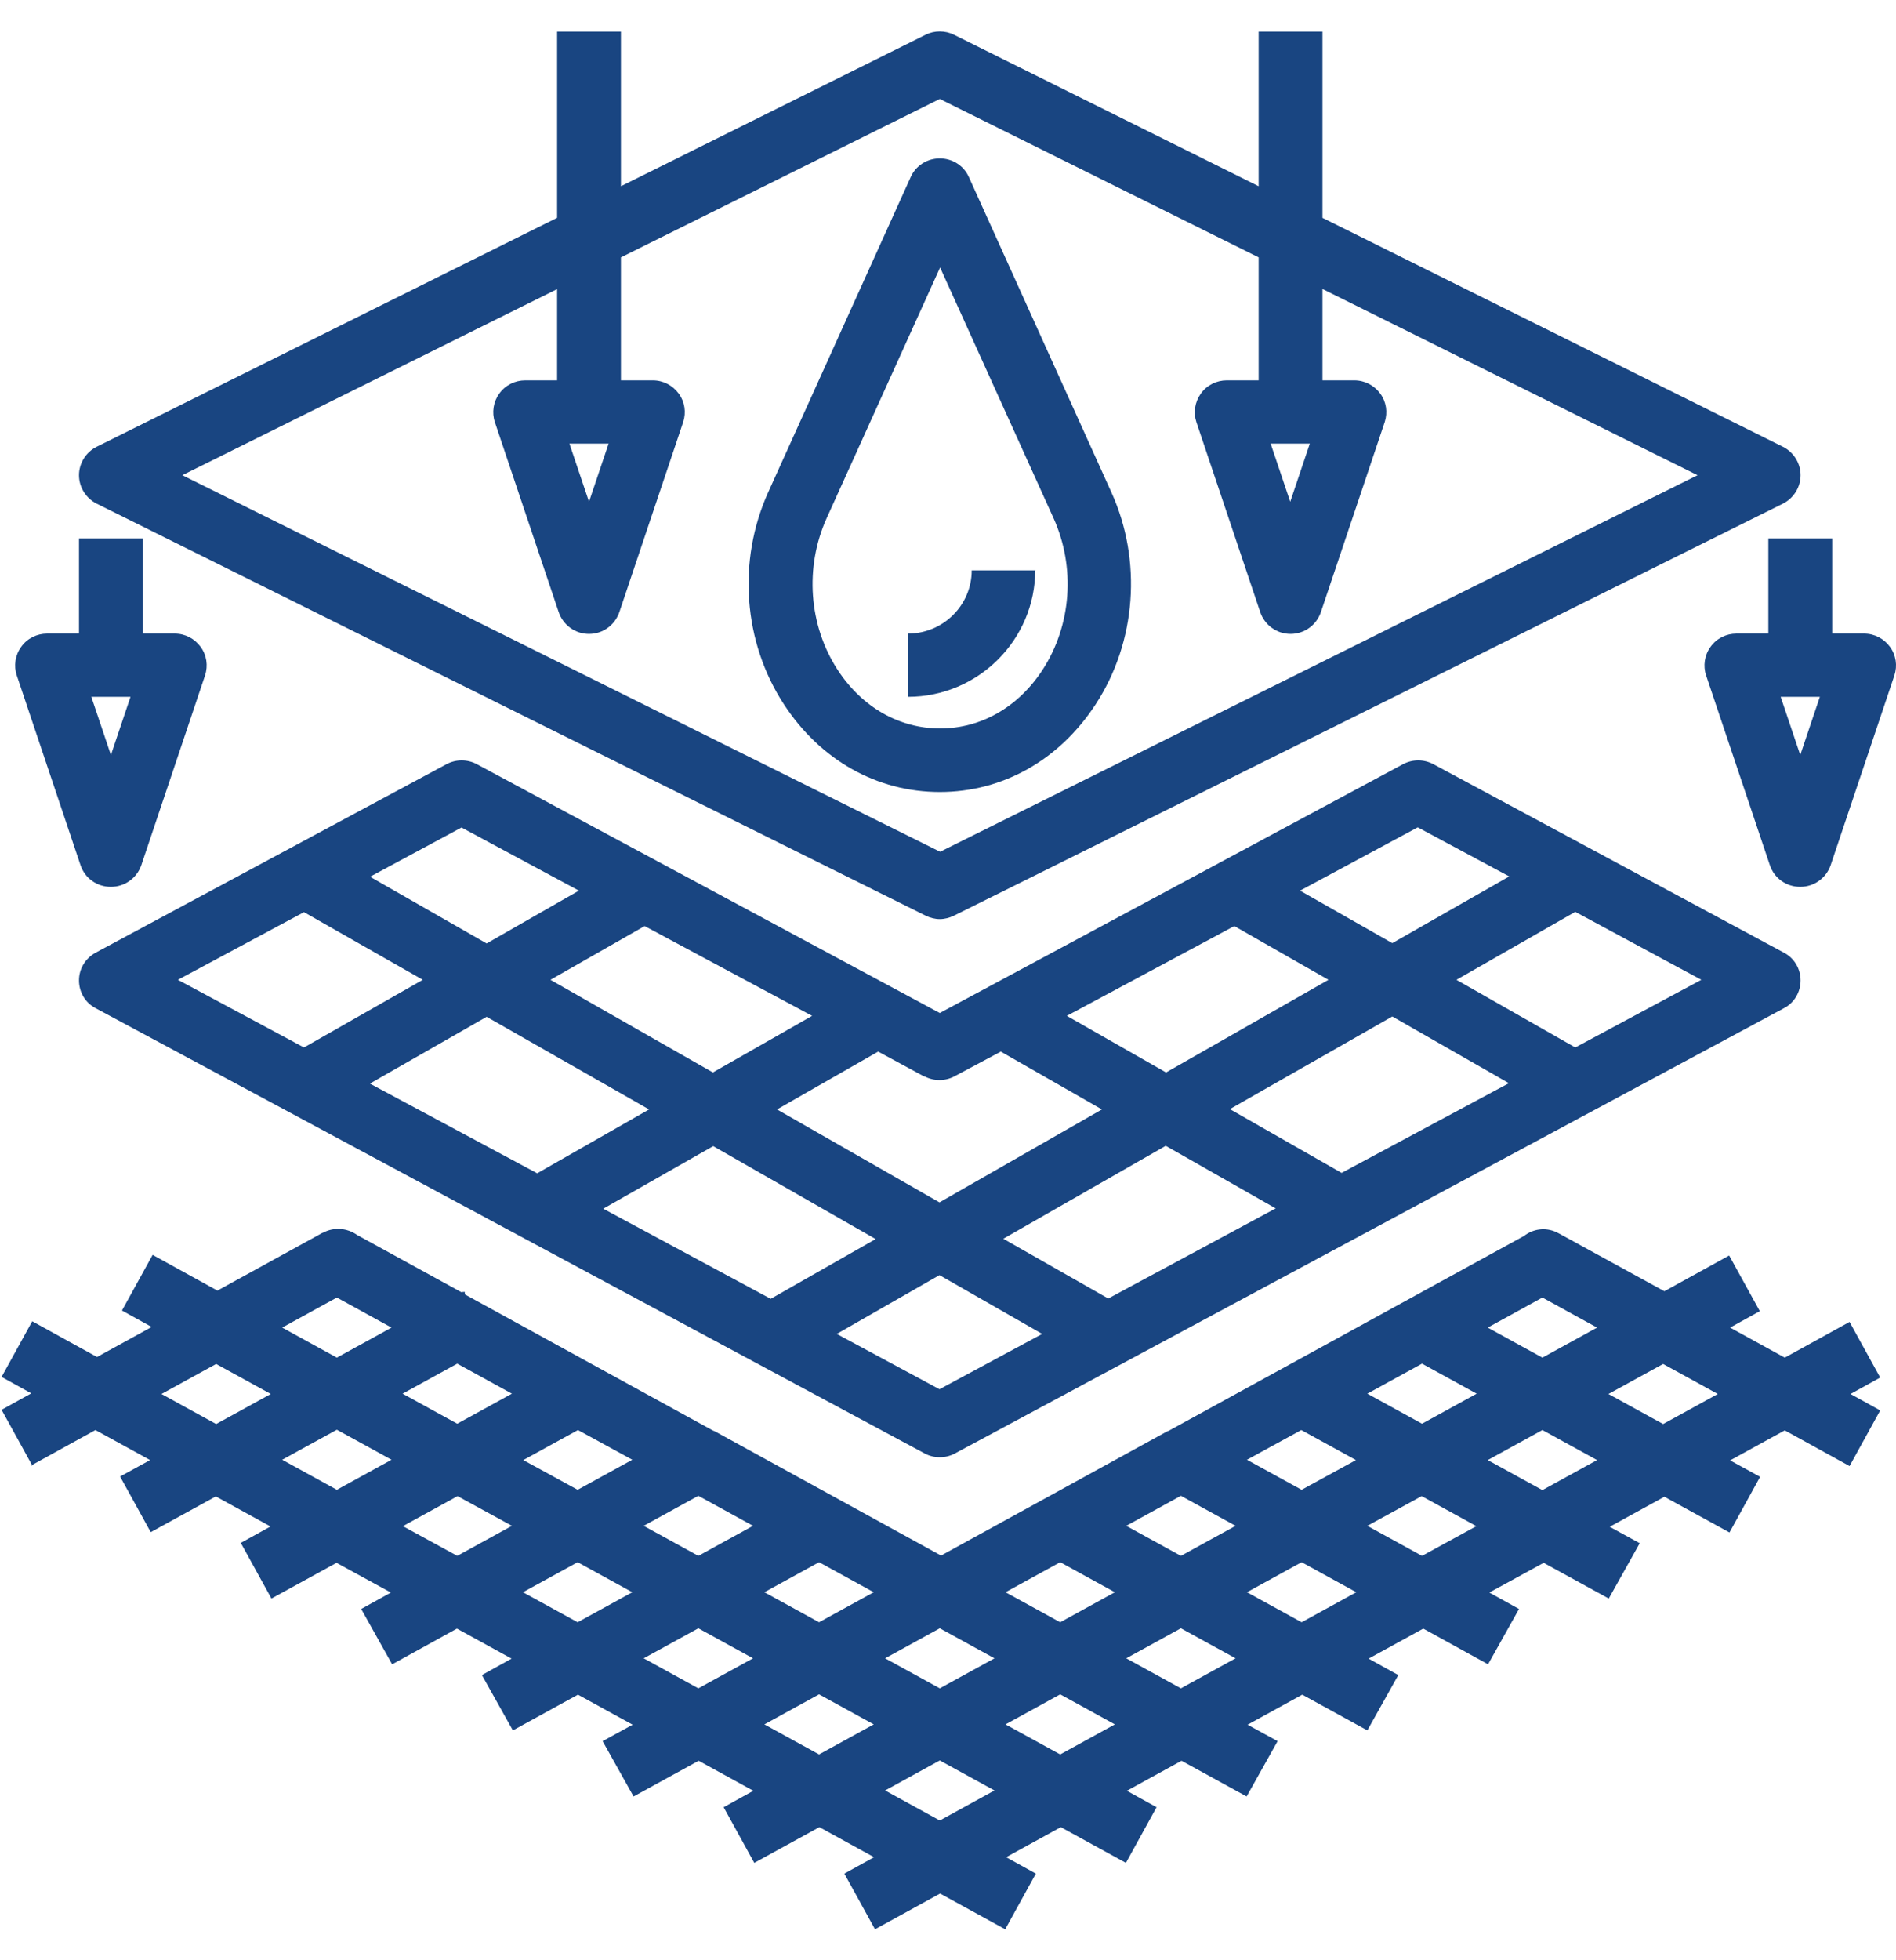 <?xml version="1.0" encoding="UTF-8"?> <svg xmlns="http://www.w3.org/2000/svg" width="60" height="62" viewBox="0 0 60 62" fill="none"> <g clip-path="url(#clip0_72_840)"> <path d="M0.97 46.36L3.02 45.23L4.75 46.18L3.8 46.7L4.77 48.46L6.83 47.33L8.56 48.28L7.62 48.8L8.59 50.56L10.65 49.43L12.37 50.37L11.43 50.89L12.41 52.64L14.46 51.51L16.19 52.46L15.25 52.98L16.23 54.73L18.29 53.6L20.02 54.55L19.07 55.07L20.05 56.82L22.11 55.69L23.84 56.64L22.9 57.16L23.87 58.92L25.93 57.79L27.66 58.74L26.72 59.26L27.69 61.02L29.75 59.89L31.81 61.02L32.78 59.26L31.84 58.74L33.57 57.79L35.63 58.92L36.6 57.16L35.66 56.64L37.39 55.69L39.45 56.82L40.43 55.07L39.48 54.55L41.21 53.6L43.27 54.73L44.25 52.98L43.31 52.46L45.04 51.51L47.09 52.64L48.07 50.89L47.13 50.37L48.85 49.43L50.91 50.56L51.89 48.81L50.94 48.29L52.67 47.34L54.73 48.47L55.7 46.71L54.75 46.19L56.48 45.24L58.53 46.37L59.5 44.61L58.56 44.09L59.5 43.57L58.53 41.81L56.48 42.94L54.75 41.99L55.69 41.47L54.72 39.71L52.67 40.84L49.33 39.01C49.33 39.01 49.32 39.01 49.31 39C49.29 38.99 49.27 38.98 49.25 38.97C48.9 38.81 48.51 38.87 48.23 39.09L37.01 45.24C37.01 45.24 36.95 45.27 36.92 45.28L29.78 49.2L22.64 45.28C22.64 45.28 22.58 45.25 22.55 45.24L14.71 40.94V40.86C14.71 40.86 14.63 40.86 14.6 40.87L11.3 39.06C10.99 38.84 10.57 38.8 10.22 38.99C10.22 38.99 10.22 38.99 10.21 38.99L6.88 40.82L4.83 39.69L3.86 41.45L4.8 41.97L3.07 42.92L1.02 41.79L0.05 43.55L0.99 44.07L0.05 44.59L1.02 46.35L0.97 46.36ZM52.63 43.14L54.36 44.09L52.63 45.04L50.9 44.09L52.63 43.14ZM48.81 41.04L50.54 41.99L48.81 42.94L47.08 41.99L48.81 41.04ZM48.81 45.23L50.54 46.18L48.81 47.13L47.08 46.18L48.81 45.23ZM45 49.21L43.27 48.26L44.99 47.32L46.72 48.27L45 49.21ZM45 43.13L46.73 44.08L45 45.03L43.27 44.08L45 43.13ZM41.18 45.23L42.91 46.18L41.19 47.12L39.46 46.17L41.18 45.23ZM41.19 49.41L42.92 50.36L41.19 51.31L39.46 50.36L41.19 49.41ZM37.37 53.4L35.64 52.45L37.37 51.5L39.1 52.45L37.37 53.4ZM37.37 47.31L39.1 48.26L37.37 49.21L35.64 48.26L37.37 47.31ZM33.55 55.49L31.82 54.54L33.55 53.59L35.28 54.54L33.55 55.49ZM33.55 49.41L35.28 50.36L33.55 51.31L31.82 50.36L33.55 49.41ZM29.74 57.58L28.01 56.63L29.74 55.68L31.47 56.63L29.74 57.58ZM29.74 51.5L31.47 52.45L29.74 53.4L28.01 52.45L29.74 51.5ZM25.92 55.49L24.19 54.54L25.92 53.59L27.65 54.54L25.92 55.49ZM25.92 49.41L27.65 50.36L25.92 51.31L24.19 50.36L25.92 49.41ZM22.1 53.4L20.37 52.45L22.1 51.5L23.83 52.45L22.1 53.4ZM22.1 47.31L23.83 48.26L22.1 49.21L20.37 48.26L22.1 47.31ZM18.29 45.23L20.01 46.17L18.28 47.12L16.56 46.18L18.29 45.23ZM18.28 49.41L20.01 50.36L18.28 51.31L16.55 50.36L18.28 49.41ZM14.47 49.21L12.75 48.27L14.48 47.32L16.2 48.26L14.47 49.21ZM14.47 43.13L16.2 44.08L14.47 45.03L12.74 44.08L14.47 43.13ZM10.66 47.12L8.93 46.17L10.66 45.22L12.39 46.17L10.66 47.12ZM10.66 41.04L12.39 41.99L10.66 42.94L8.93 41.99L10.66 41.04ZM6.84 43.14L8.57 44.09L6.84 45.04L5.11 44.09L6.84 43.14Z" fill="#194581"></path> <path d="M2.5 15.03C2.5 15.41 2.72 15.76 3.06 15.93L29.29 28.96C29.43 29.03 29.59 29.07 29.74 29.07C29.89 29.07 30.05 29.03 30.19 28.96L56.42 15.93C56.76 15.76 56.98 15.41 56.98 15.03C56.98 14.65 56.76 14.3 56.42 14.13L41.85 6.89V1H39.83V5.89L30.19 1.1C29.91 0.96 29.57 0.96 29.29 1.1L19.65 5.89V1H17.63V6.89L3.06 14.13C2.72 14.3 2.5 14.65 2.5 15.03ZM41.45 14.03L40.83 15.87L40.21 14.03H41.45ZM19.26 14.03L18.64 15.87L18.02 14.03H19.26ZM17.63 9.14V12.03H16.62C16.3 12.03 15.99 12.18 15.8 12.45C15.61 12.71 15.56 13.05 15.66 13.35L17.68 19.36C17.82 19.77 18.2 20.05 18.64 20.05C19.08 20.05 19.46 19.77 19.6 19.36L21.62 13.35C21.72 13.04 21.67 12.71 21.48 12.45C21.29 12.19 20.99 12.03 20.66 12.03H19.65V8.14L29.74 3.13L39.83 8.14V12.03H38.82C38.5 12.03 38.19 12.18 38 12.45C37.81 12.72 37.76 13.05 37.86 13.35L39.88 19.36C40.02 19.77 40.4 20.05 40.84 20.05C41.28 20.05 41.66 19.77 41.8 19.36L43.82 13.35C43.92 13.04 43.87 12.71 43.68 12.45C43.49 12.19 43.19 12.03 42.86 12.03H41.85V9.14L53.72 15.03L29.75 26.94L5.77 15.03L17.64 9.14H17.63Z" fill="#194581"></path> <path d="M3.03 31.89L29.26 45.97C29.41 46.05 29.57 46.09 29.74 46.09C29.91 46.09 30.07 46.05 30.22 45.97L56.45 31.89C56.78 31.72 56.98 31.38 56.98 31.01C56.98 30.64 56.78 30.3 56.45 30.13L45.36 24.17C45.06 24.01 44.7 24.01 44.4 24.17L29.74 32.04L15.09 24.17C14.79 24.01 14.43 24.01 14.13 24.17L3.03 30.13C2.7 30.31 2.5 30.64 2.5 31.01C2.5 31.38 2.7 31.72 3.03 31.89ZM11.71 34.27L15.4 32.16L20.54 35.09L17 37.11L11.7 34.27H11.71ZM19.09 38.23L22.57 36.25L27.71 39.19L24.39 41.08L19.09 38.23ZM29.73 43.94L26.48 42.19L29.73 40.33L32.98 42.19L29.73 43.94ZM35.07 41.07L31.75 39.18L36.89 36.24L40.37 38.22L35.07 41.07ZM42.46 37.1L38.92 35.08L44.06 32.15L47.75 34.26L42.45 37.1H42.46ZM53.84 30.99L49.85 33.13L46.09 30.99L49.85 28.84L53.84 30.99ZM44.87 26.17L47.76 27.72L44.06 29.83L41.14 28.17L44.86 26.17H44.87ZM39.06 29.29L42.04 30.99L36.9 33.92L33.76 32.13L39.06 29.29ZM29.25 34.04C29.55 34.2 29.91 34.2 30.21 34.04L31.67 33.26L34.87 35.09L29.73 38.03L24.59 35.09L27.79 33.26L29.25 34.05V34.04ZM25.7 32.13L22.56 33.92L17.42 30.99L20.4 29.29L25.7 32.13ZM14.6 26.17L18.32 28.17L15.4 29.84L11.71 27.73L14.61 26.17H14.6ZM9.62 28.85L13.38 30.99L9.62 33.13L5.63 30.99L9.62 28.85Z" fill="#194581"></path> <path d="M34.67 22.28C35.96 20.31 36.15 17.73 35.17 15.57L30.66 5.6C30.5 5.24 30.14 5.01 29.74 5.01C29.34 5.01 28.98 5.24 28.82 5.6L24.31 15.57C23.33 17.74 23.52 20.31 24.81 22.28C25.96 24.04 27.75 25.05 29.74 25.05C31.73 25.05 33.52 24.04 34.67 22.28ZM26.51 21.19C25.59 19.78 25.46 17.94 26.16 16.39L29.75 8.46L33.34 16.39C34.04 17.94 33.91 19.78 32.99 21.19C32.22 22.37 31.04 23.04 29.75 23.04C28.46 23.04 27.28 22.37 26.51 21.19Z" fill="#194581"></path> <path d="M57.93 27.37L59.95 21.36C60.05 21.05 60 20.72 59.81 20.46C59.62 20.2 59.32 20.04 58.99 20.04H57.98V17.03H55.96V20.04H54.95C54.63 20.04 54.32 20.19 54.13 20.46C53.94 20.72 53.89 21.06 53.99 21.36L56.01 27.37C56.15 27.78 56.53 28.05 56.97 28.05C57.41 28.05 57.79 27.77 57.93 27.37ZM57.59 22.04L56.97 23.88L56.35 22.04H57.59Z" fill="#194581"></path> <path d="M2.5 20.04H1.49C1.17 20.04 0.86 20.19 0.67 20.46C0.48 20.72 0.43 21.06 0.53 21.36L2.55 27.37C2.69 27.78 3.07 28.05 3.51 28.05C3.95 28.05 4.33 27.77 4.47 27.37L6.49 21.36C6.59 21.05 6.54 20.72 6.35 20.46C6.16 20.2 5.86 20.04 5.53 20.04H4.52V17.03H2.5V20.04ZM4.13 22.04L3.51 23.88L2.89 22.04H4.13Z" fill="#194581"></path> <path d="M32.77 18.04H30.75C30.75 19.14 29.85 20.04 28.73 20.04V22.04C30.95 22.04 32.76 20.24 32.76 18.03L32.77 18.04Z" fill="#194581"></path> </g> <defs> <clipPath id="clip0_72_840"> <rect width="60" height="62" fill="white"></rect> </clipPath> </defs> </svg> 